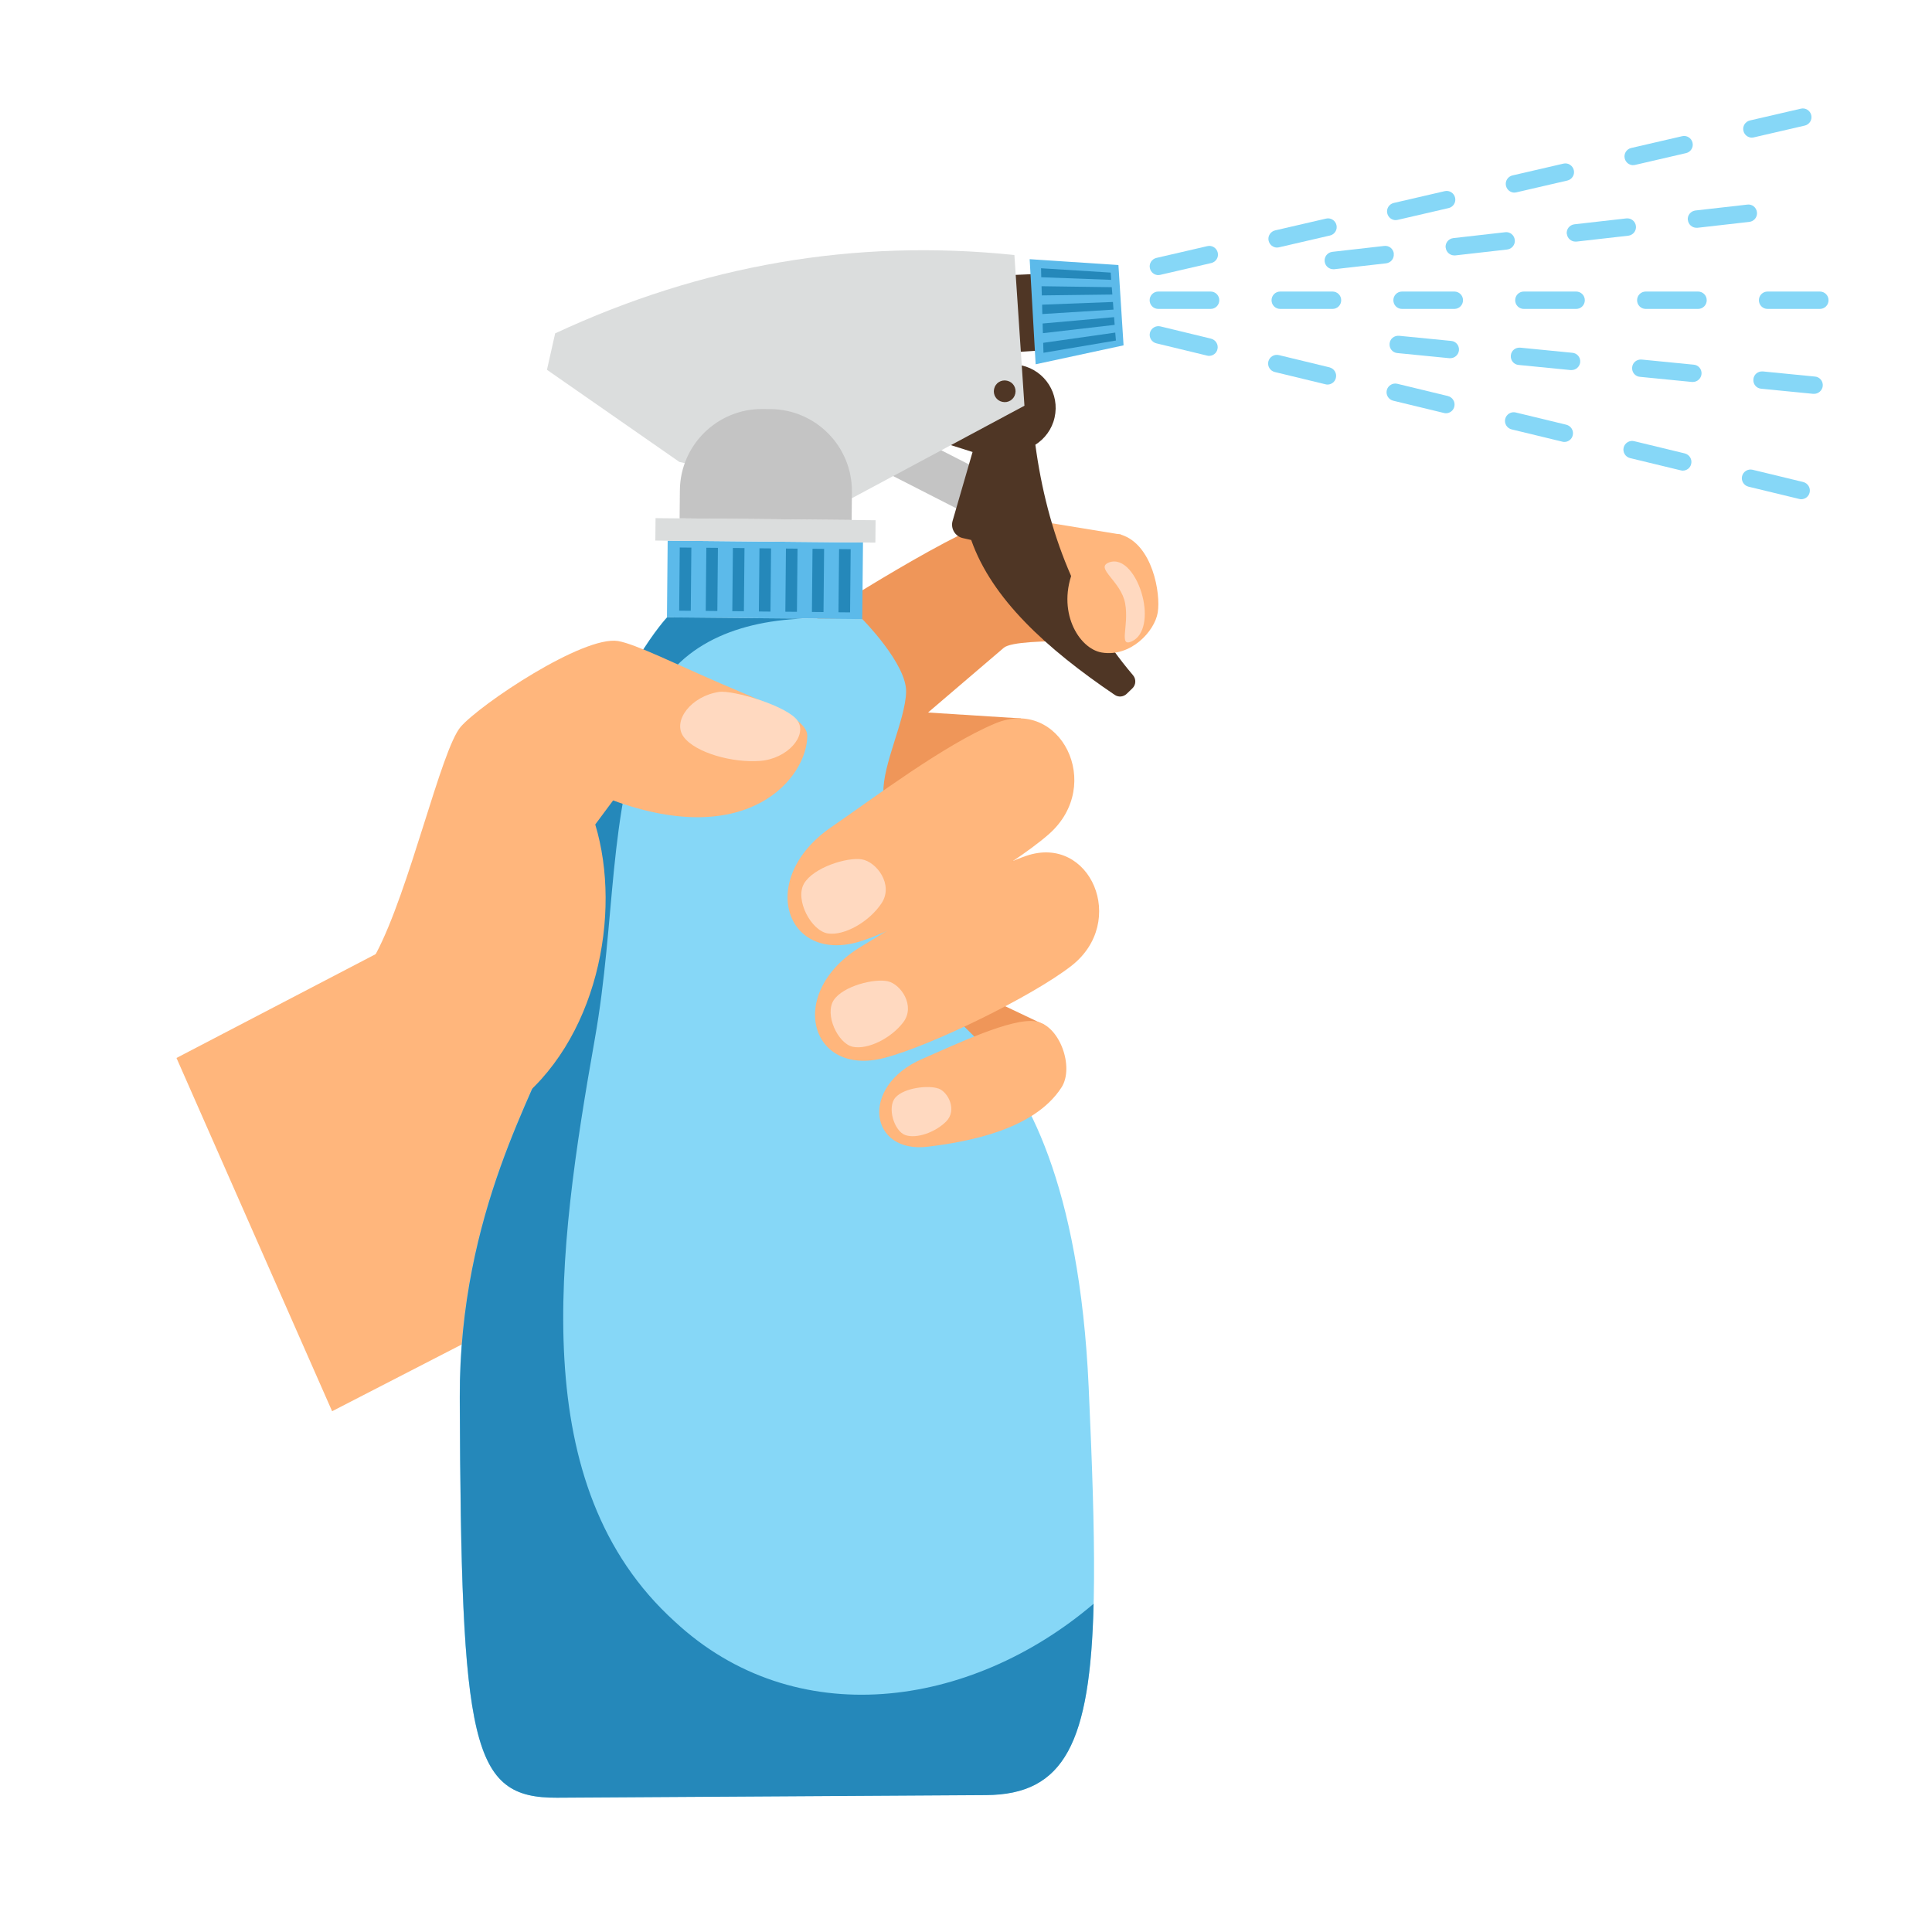 <?xml version="1.0" encoding="UTF-8"?>
<svg id="altro" xmlns="http://www.w3.org/2000/svg" viewBox="0 0 200 200">
  <defs>
    <style>
      .cls-1 {
        fill: #ef9659;
      }

      .cls-2 {
        fill: #4f3625;
      }

      .cls-3 {
        fill: #ffb67c;
      }

      .cls-4 {
        fill: #2588ba;
      }

      .cls-5 {
        fill: #dbdddd;
      }

      .cls-6 {
        fill: #c4c4c4;
      }

      .cls-7 {
        fill: #5cbaea;
      }

      .cls-8 {
        fill: #86d7f7;
      }

      .cls-9 {
        fill: #ffd9c0;
      }
    </style>
  </defs>
  <polygon class="cls-3" points="116.05 55.34 104.3 53.42 111.21 66.38 118.51 63.91 116.05 55.34"/>
  <path class="cls-1" d="M105.69,74.37l-9.62-.61s6.55-5.59,7.84-6.7c.72-.62,4.3-.72,7.3-.68l-6.92-12.95c-4.41.71-19.54,10.51-19.54,10.51l-23.86,18.12c8.33,12.75,14.72,26.68,20.12,40.96l17.49-4.67,9.65-12.24-4.08-1.94,1.6-29.79Z"/>
  <path class="cls-3" d="M38.91,98.76l-20.64,10.76,16.11,36.57,23.67-12.19,22.98-10.89c-5.41-14.28-11.8-28.21-20.12-40.96l-22,16.7Z"/>
  <g>
    <polygon class="cls-2" points="107.01 28.37 104.53 28.48 105.02 36.46 107.84 36.27 107.01 28.37"/>
    <polygon class="cls-6" points="91.1 48.59 100.48 53.38 102.4 49.15 95.46 45.6 91.1 48.59"/>
    <path class="cls-2" d="M97.16,45.66l3.24-2.36c-.16-.66-.18-1.36-.02-2.07.55-2.43,2.96-3.95,5.39-3.4,2.43.55,3.95,2.96,3.4,5.39-.27,1.22-1.02,2.2-1.99,2.82,1.22,9.08,4.4,17.14,10.11,23.86.34.4.31,1-.07,1.36l-.58.56c-.34.33-.86.38-1.25.11-7.07-4.79-12.72-9.95-14.85-16.03l-.88-.2c-.79-.18-1.27-.99-1.05-1.77l2.07-7.14-3.51-1.11Z"/>
    <path class="cls-5" d="M105.01,26.4l1.04,15.6-18.23,9.77-17.49-3.95-13.71-9.54.85-3.77c15.12-7.04,30.95-9.84,47.55-8.11Z"/>
    <rect class="cls-7" x="69.09" y="56.06" width="20.22" height="7.94" transform="translate(157.82 120.81) rotate(-179.46)"/>
    <rect class="cls-5" x="67.85" y="53.74" width="22.78" height="2.32" transform="translate(157.96 110.55) rotate(-179.46)"/>
    <path class="cls-6" d="M70.41,42.34h17.8v2.91c0,4.68-3.8,8.49-8.49,8.49h-.83c-4.68,0-8.49-3.8-8.49-8.49v-2.91h0Z" transform="translate(158.16 96.83) rotate(-179.46)"/>
    <path class="cls-2" d="M102.91,40.26c-.14.61.24,1.21.85,1.34.61.14,1.21-.24,1.34-.85.14-.61-.24-1.21-.85-1.34-.61-.14-1.21.24-1.34.85Z"/>
    <polygon class="cls-7" points="106.59 26.83 107.21 37.71 116.31 35.75 115.78 27.44 106.59 26.83"/>
    <g>
      <rect class="cls-4" x="86.85" y="56.84" width="1.2" height="6.54" transform="translate(174.31 121.05) rotate(-179.46)"/>
      <rect class="cls-4" x="84.1" y="56.82" width="1.2" height="6.54" transform="translate(168.81 120.97) rotate(-179.46)"/>
      <rect class="cls-4" x="81.35" y="56.79" width="1.2" height="6.54" transform="translate(163.31 120.89) rotate(-179.46)"/>
      <rect class="cls-4" x="78.6" y="56.76" width="1.2" height="6.54" transform="translate(157.82 120.81) rotate(-179.46)"/>
      <rect class="cls-4" x="75.85" y="56.74" width="1.2" height="6.54" transform="translate(152.32 120.73) rotate(-179.46)"/>
      <rect class="cls-4" x="73.1" y="56.71" width="1.2" height="6.54" transform="translate(146.82 120.65) rotate(-179.46)"/>
      <rect class="cls-4" x="70.35" y="56.69" width="1.2" height="6.54" transform="translate(141.32 120.58) rotate(-179.46)"/>
    </g>
    <g>
      <polygon class="cls-4" points="115.52 35.25 108.02 36.52 107.99 35.49 115.45 34.43 115.52 35.25"/>
      <polygon class="cls-4" points="115.39 33.63 107.96 34.49 107.93 33.49 115.33 32.83 115.39 33.63"/>
      <polygon class="cls-4" points="115.27 32.05 107.9 32.51 107.88 31.54 115.21 31.26 115.27 32.05"/>
      <polygon class="cls-4" points="115.15 30.49 107.85 30.58 107.82 29.63 115.09 29.73 115.15 30.49"/>
      <polygon class="cls-4" points="114.98 28.22 115.03 28.97 107.79 28.7 107.77 27.77 114.98 28.22"/>
    </g>
    <path class="cls-8" d="M102.06,185.82l-44.41.27c-8.88.04-9.93-5.28-10.06-41.4-.07-19.35,8.09-31.97,9.63-37.27,2.11-7.23.68-18.74,2.92-25.93,3.81-12.19,8.91-17.59,8.91-17.59l20.22.19s4.62,4.65,4.53,7.56c-.09,2.91-2.44,7.5-2.35,10.42.12,3.87,2.37,5.29,2.93,8.29.45,2.44-1.12,5.13-1.05,7.59.09,3.2,2.5,4.14,8.62,10.46,4.17,4.3,9.79,13.98,10.75,35.2,1.43,31.48.82,42.15-10.63,42.2Z"/>
    <path class="cls-4" d="M113.2,166.03c-12.8,10.89-30.95,13.38-43.35,1.83-15.51-14.04-12.19-38.17-8.28-60.28,2.21-12.49,1.3-23.15,5.43-33.92,2.61-6.7,8.93-9.31,16.05-9.62l-13.99-.13s-5.1,5.41-8.91,17.59c-2.25,7.19-.82,18.69-2.92,25.93-1.54,5.3-9.7,17.91-9.63,37.27.13,36.12,1.18,41.44,10.06,41.4l44.41-.27c8.13-.04,10.79-5.43,11.14-19.79Z"/>
  </g>
  <path class="cls-3" d="M53.04,114.46c8.77-6.55,11.38-19.85,8.58-29.11l1.85-2.49c14.06,5.16,20.1-2.4,20.1-6.7,0-1.83-4.53-3.49-8.97-5.41-4.45-1.92-8.82-4.09-10.62-4.39-3.61-.59-14.26,6.54-16.29,8.88-2.03,2.35-5.3,16.98-8.78,23.5-3.48,6.52,5.36,22.26,14.13,15.7Z"/>
  <path class="cls-9" d="M74.43,71.63c-2.87.42-4.87,3-3.66,4.65,1.22,1.65,5.07,2.71,7.91,2.49,2.84-.22,4.89-2.6,3.91-4.13-.98-1.53-6.69-3.23-8.17-3.01Z"/>
  <path class="cls-3" d="M103.05,74.88c6.69-2.78,11.33,6.36,5.53,11.47-4.03,3.54-14.43,9.43-19.33,11.04-7.89,2.6-11.02-6.4-3.19-11.77,4.3-2.95,11.69-8.54,16.99-10.74Z"/>
  <path class="cls-9" d="M89.21,88.96c1.53.25,3.32,2.61,2.05,4.54-1.27,1.92-3.85,3.39-5.56,3.13-1.71-.26-3.44-3.48-2.47-5.16.97-1.67,4.46-2.76,5.99-2.51Z"/>
  <path class="cls-3" d="M106.23,88.6c6.63-2.28,10.57,6.82,4.66,11.4-4.1,3.18-14.5,8.25-19.32,9.51-7.77,2.04-10.26-6.83-2.38-11.55,4.33-2.59,11.79-7.55,17.04-9.36Z"/>
  <path class="cls-9" d="M91.9,101.58c1.38.31,2.88,2.56,1.61,4.24-1.27,1.68-3.7,2.87-5.24,2.54-1.54-.34-2.94-3.36-1.96-4.83.98-1.47,4.21-2.26,5.59-1.95Z"/>
  <path class="cls-3" d="M107.23,105.74c2.47.4,4.01,4.74,2.65,6.84-2.9,4.48-9.96,5.64-13.77,6.12-6.14.79-7.16-6.24-.67-9.07,3.57-1.55,9.32-4.3,11.79-3.9Z"/>
  <path class="cls-9" d="M97.15,112.68c1.02.38,1.94,2.24.81,3.4-1.13,1.15-3.11,1.83-4.25,1.42-1.14-.41-1.91-2.86-1.02-3.88.89-1.02,3.44-1.31,4.46-.93Z"/>
  <path class="cls-3" d="M111.17,58.87c-1.87,4.36.5,8.29,2.89,8.68,2.99.49,5.47-2.19,5.79-4.15.32-1.96-.54-7.05-3.8-8.05-1.43-.44-4.07,1.62-4.88,3.52Z"/>
  <path class="cls-9" d="M114.79,58.23c-1.49.58,1.28,1.92,1.69,4.26.41,2.34-.72,4.55.69,3.9,1.35-.62,1.6-2.71,1.1-4.66-.54-2.13-1.96-4.09-3.48-3.5Z"/>
  <g>
    <path class="cls-8" d="M169.07,17.09c.07,0,.14,0,.2-.02l5.27-1.22c.48-.11.79-.6.67-1.08-.11-.48-.6-.79-1.08-.67l-5.27,1.22c-.48.11-.79.6-.67,1.08.1.42.47.7.88.7Z"/>
    <path class="cls-8" d="M119.92,28.47c.07,0,.14,0,.2-.02l5.27-1.22c.48-.11.79-.6.67-1.08-.11-.48-.6-.79-1.08-.67l-5.27,1.22c-.48.11-.79.6-.67,1.08.1.42.47.7.88.7Z"/>
    <path class="cls-8" d="M156.78,19.93c.07,0,.14,0,.2-.02l5.27-1.22c.48-.11.79-.6.67-1.08s-.6-.79-1.08-.67l-5.27,1.22c-.48.11-.79.6-.67,1.08.1.42.47.7.88.7Z"/>
    <path class="cls-8" d="M144.49,22.78c.07,0,.14,0,.2-.02l5.27-1.22c.48-.11.79-.6.67-1.08-.11-.48-.6-.79-1.08-.67l-5.27,1.22c-.48.11-.79.6-.67,1.08.1.42.47.7.88.7Z"/>
    <path class="cls-8" d="M132.21,25.62c.07,0,.14,0,.2-.02l5.27-1.22c.48-.11.79-.6.67-1.08-.11-.48-.6-.79-1.08-.67l-5.27,1.22c-.48.11-.79.6-.67,1.08.1.42.47.7.88.7Z"/>
    <path class="cls-8" d="M181.36,14.24c.07,0,.14,0,.2-.02l5.27-1.22c.48-.11.79-.6.67-1.08-.11-.48-.6-.79-1.08-.67l-5.27,1.22c-.48.11-.79.6-.67,1.08.1.42.47.7.88.7Z"/>
    <path class="cls-8" d="M150.55,30.18h-5.41c-.5,0-.9.4-.9.9s.4.9.9.9h5.41c.5,0,.9-.4.9-.9s-.4-.9-.9-.9Z"/>
    <path class="cls-8" d="M137.94,30.18h-5.41c-.5,0-.9.4-.9.9s.4.9.9.9h5.41c.5,0,.9-.4.9-.9s-.4-.9-.9-.9Z"/>
    <path class="cls-8" d="M163.16,30.18h-5.41c-.5,0-.9.4-.9.9s.4.9.9.9h5.41c.5,0,.9-.4.9-.9s-.4-.9-.9-.9Z"/>
    <path class="cls-8" d="M125.32,30.18h-5.41c-.5,0-.9.4-.9.9s.4.9.9.9h5.41c.5,0,.9-.4.9-.9s-.4-.9-.9-.9Z"/>
    <path class="cls-8" d="M175.78,30.18h-5.41c-.5,0-.9.4-.9.9s.4.9.9.9h5.41c.5,0,.9-.4.9-.9s-.4-.9-.9-.9Z"/>
    <path class="cls-8" d="M188.39,30.18h-5.41c-.5,0-.9.4-.9.9s.4.9.9.9h5.41c.5,0,.9-.4.9-.9s-.4-.9-.9-.9Z"/>
    <path class="cls-8" d="M137.64,38.03l-5.25-1.27c-.48-.12-.97.18-1.09.66-.12.48.18.97.66,1.09l5.25,1.27c.07.02.14.03.21.03.41,0,.78-.28.87-.69.12-.48-.18-.97-.66-1.09Z"/>
    <path class="cls-8" d="M125.38,35.06l-5.25-1.27c-.48-.12-.97.18-1.09.66-.12.48.18.97.66,1.09l5.25,1.27c.07.02.14.03.21.03.41,0,.78-.28.87-.69.12-.48-.18-.97-.66-1.09Z"/>
    <path class="cls-8" d="M186.68,49.9l-5.25-1.27c-.48-.12-.97.18-1.09.66-.12.48.18.97.66,1.09l5.25,1.27c.07.02.14.03.21.03.41,0,.78-.28.87-.69.12-.48-.18-.97-.66-1.09Z"/>
    <path class="cls-8" d="M174.42,46.94l-5.25-1.27c-.48-.12-.97.18-1.09.66-.12.48.18.97.66,1.09l5.25,1.27c.07.02.14.03.21.03.41,0,.78-.28.87-.69.12-.48-.18-.97-.66-1.09Z"/>
    <path class="cls-8" d="M162.16,43.97l-5.25-1.27c-.48-.12-.97.18-1.09.66-.12.48.18.97.66,1.09l5.25,1.27c.07.02.14.03.21.03.41,0,.78-.28.87-.69.12-.48-.18-.97-.66-1.09Z"/>
    <path class="cls-8" d="M149.9,41l-5.25-1.27c-.48-.12-.97.18-1.09.66-.12.48.18.97.66,1.09l5.25,1.27c.07.02.14.03.21.03.41,0,.78-.28.87-.69.12-.48-.18-.97-.66-1.09Z"/>
    <path class="cls-8" d="M174.73,22.78c.05.46.44.8.89.8.03,0,.07,0,.1,0l5.37-.61c.49-.06.85-.5.79-1-.06-.5-.51-.86-1-.79l-5.37.61c-.49.06-.85.5-.79,1Z"/>
    <path class="cls-8" d="M162.2,24.21c.05.46.44.8.89.8.03,0,.07,0,.1,0l5.37-.61c.49-.06.85-.5.79-1-.06-.5-.51-.85-1-.79l-5.37.61c-.49.06-.85.5-.79,1Z"/>
    <path class="cls-8" d="M149.66,25.64c.05.46.44.8.89.8.03,0,.07,0,.1,0l5.37-.61c.49-.06.85-.5.79-1-.06-.5-.51-.86-1-.79l-5.37.61c-.49.06-.85.5-.79,1Z"/>
    <path class="cls-8" d="M144.29,26.25c-.06-.5-.5-.85-1-.79l-5.37.61c-.49.06-.85.5-.79,1,.05.46.44.8.89.8.03,0,.07,0,.1,0l5.37-.61c.49-.06.85-.5.79-1Z"/>
    <path class="cls-8" d="M175.32,37.75l-5.38-.53c-.5-.04-.94.31-.98.81-.05.5.31.94.81.98l5.38.53s.06,0,.09,0c.46,0,.85-.35.9-.81.05-.5-.31-.94-.81-.98Z"/>
    <path class="cls-8" d="M162.76,36.52l-5.38-.53c-.51-.04-.94.31-.98.81-.05.5.31.94.81.98l5.38.53s.06,0,.09,0c.46,0,.85-.35.9-.81.05-.5-.31-.94-.81-.98Z"/>
    <path class="cls-8" d="M150.21,35.29l-5.38-.53c-.5-.04-.94.31-.98.81-.05.5.31.94.81.98l5.38.53s.06,0,.09,0c.46,0,.85-.35.9-.81.05-.5-.31-.94-.81-.98Z"/>
    <path class="cls-8" d="M187.87,38.98l-5.38-.53c-.5-.04-.94.31-.98.81-.05.5.31.94.81.98l5.38.53s.06,0,.09,0c.46,0,.85-.35.9-.81.05-.5-.31-.94-.81-.98Z"/>
  </g>
</svg>